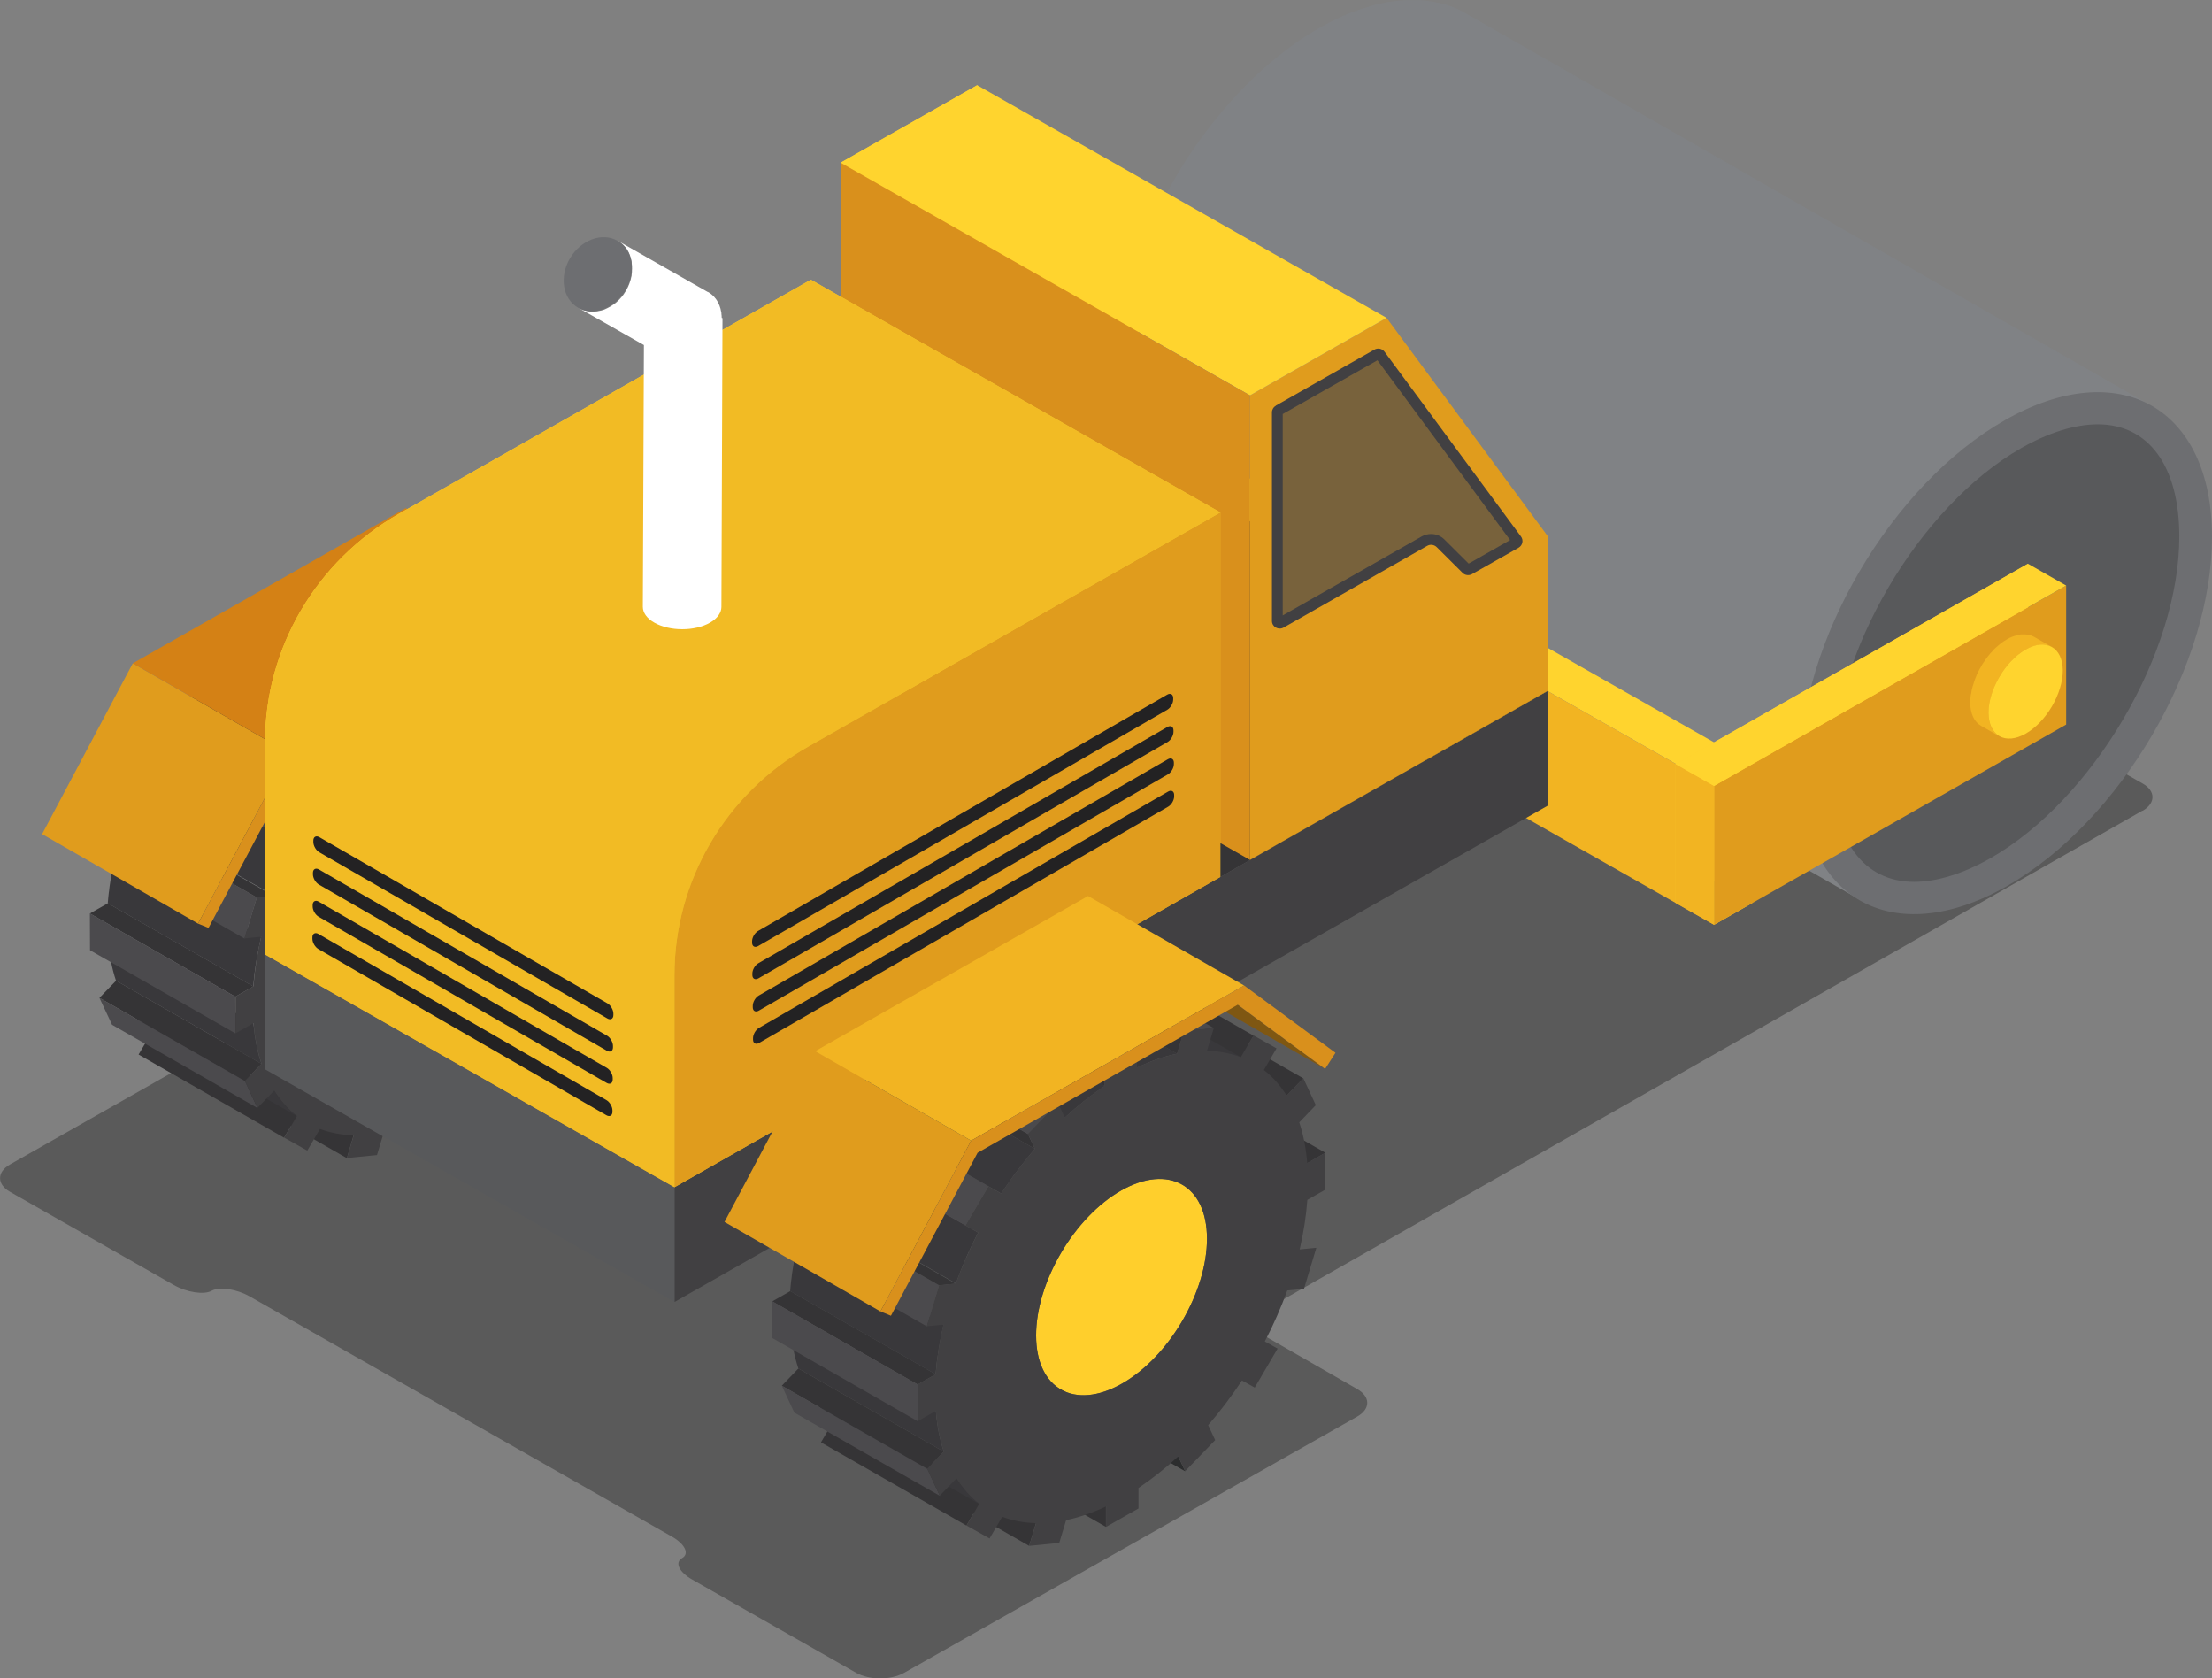 <?xml version="1.0" encoding="UTF-8"?>
<svg id="b" data-name="レイヤー 2" xmlns="http://www.w3.org/2000/svg" xmlns:xlink="http://www.w3.org/1999/xlink" viewBox="0 0 164.41 124.72">
  <rect x="0" y="0" width="164.41" height="124.72" fill="#808080" stroke="none"/>
  <defs>
    <style>
      .j {
        fill: none;
      }

      .j, .k, .l, .m, .n, .o, .p, .q, .r, .s, .t, .u, .v, .w, .x, .y, .z, .aa, .ab, .ac, .ad, .ae, .af, .ag {
        stroke-width: 0px;
      }

      .ah {
        opacity: .3;
      }

      .ai {
        clip-path: url(#i);
      }

      .aj {
        clip-path: url(#h);
      }

      .ak {
        clip-path: url(#g);
      }

      .al {
        clip-path: url(#e);
      }

      .am {
        clip-path: url(#f);
      }

      .an {
        clip-path: url(#d);
      }

      .ao {
        isolation: isolate;
      }

      .l {
        fill: #4b4a4d;
      }

      .m {
        fill: #78623c;
      }

      .n {
        fill: #2c2d2e;
      }

      .o {
        fill: #6d6e71;
      }

      .p {
        fill: #808285;
      }

      .q {
        fill: #353436;
      }

      .r {
        fill: #39383b;
      }

      .s {
        fill: #58595b;
      }

      .t {
        fill: #414042;
      }

      .u {
        fill: #232223;
      }

      .v {
        fill: #dbb226;
      }

      .w {
        fill: #d9901c;
      }

      .x {
        fill: #e09c1d;
      }

      .y {
        fill: #d48115;
      }

      .z {
        fill: #7f5712;
      }

      .aa {
        fill: #f2b422;
      }

      .ab {
        fill: #f2bb24;
      }

      .ac {
        fill: #f2c52a;
      }

      .ad {
        fill: #fff;
      }

      .ae {
        fill: #ffcf2c;
      }

      .af {
        fill: #e6ba28;
      }

      .ag {
        fill: #ffd42e;
      }
    </style>
    <clipPath id="d">
      <path class="j" d="M22.05,82.93l-10.81-6.18c-.65-.5-1.21-1.14-1.69-1.89l10.81,6.18c.47.75,1.04,1.38,1.69,1.89Z"/>
    </clipPath>
    <clipPath id="e">
      <path class="j" d="M19.43,79.05l-10.81-6.18c-.3-.9-.5-1.91-.59-3.02l10.81,6.18c.09,1.11.29,2.12.59,3.02Z"/>
    </clipPath>
    <clipPath id="f">
      <path class="j" d="M28.43,54.23l-10.81-6.18c.95-.88,1.94-1.66,2.96-2.35l10.81,6.18c-1.02.68-2.02,1.47-2.96,2.35Z"/>
    </clipPath>
    <clipPath id="g">
      <path class="j" d="M72.77,111.75l-10.81-6.18c-.65-.5-1.21-1.14-1.69-1.89l10.81,6.18c.47.75,1.04,1.38,1.69,1.89Z"/>
    </clipPath>
    <clipPath id="h">
      <path class="j" d="M70.15,107.87l-10.81-6.18c-.3-.9-.5-1.91-.59-3.02l10.81,6.18c.09,1.11.29,2.12.59,3.02Z"/>
    </clipPath>
    <clipPath id="i">
      <path class="j" d="M79.15,83.05l-10.81-6.18c.95-.88,1.94-1.66,2.96-2.35l10.81,6.18c-1.02.68-2.02,1.47-2.96,2.35Z"/>
    </clipPath>
  </defs>
  <g id="c" data-name="Layer 1">
    <g>
      <g class="ah">
        <path class="k" d="M159.25,60.25c.98-.56.98-1.48,0-2.03l-42.2-24c-.98-.56-2.59-.56-3.58,0l-65.18,37.07c-.98.56-2.59.56-3.57,0l-6.72-3.86c-.98-.56-2.59-.57-3.57,0L.74,86.53c-.98.56-.98,1.47,0,2.03l12.17,6.92c.98.56,2.26.75,2.83.43.57-.32,1.85-.13,2.83.43l31.37,17.84c.98.56,1.32,1.28.76,1.6-.57.32-.23,1.04.76,1.6l12.17,6.92c.98.56,2.6.56,3.58,0l33.67-19.04c.99-.56.99-1.47,0-2.04l-6.78-3.89c-.98-.56-.98-1.48,0-2.04l65.14-37.05Z"/>
      </g>
      <g>
        <g>
          <g>
            <polygon class="ae" points="79.78 31.35 105.96 16.46 105.96 26.79 79.78 41.67 79.78 31.35"/>
            <polygon class="ae" points="76.94 29.73 103.12 14.84 103.12 25.18 76.94 40.05 76.94 29.73"/>
            <polygon class="ac" points="76.94 29.73 79.78 31.35 79.78 41.67 76.94 40.05 76.94 29.73"/>
            <polygon class="v" points="103.12 14.84 105.96 16.46 79.78 31.35 76.94 29.73 103.12 14.84"/>
          </g>
          <g class="ao">
            <path class="p" d="M150.56,30.44s.05-.02.08-.04c.23-.1.46-.2.69-.29.05-.02.09-.04.14-.05.22-.09.45-.17.67-.24.02,0,.05-.01.07-.02.21-.07.42-.13.63-.19.03,0,.07-.02.1-.03.17-.05.33-.08.5-.12.07-.02.15-.04.22-.05.23-.05.46-.09.69-.13,0,0,.02,0,.02,0,.21-.03.42-.06.62-.07.07,0,.14,0,.2-.01.15-.01.3-.02.44-.02.06,0,.13,0,.19,0,.15,0,.3,0,.45,0,.05,0,.1,0,.16,0,.19.01.38.03.57.05.04,0,.08.01.12.02.15.02.3.05.45.07.05,0,.1.02.15.03.17.04.34.08.51.12.01,0,.02,0,.03,0,.18.05.35.11.52.17.05.02.09.03.14.05.14.05.27.11.41.17.03.02.07.03.1.05.17.08.34.17.51.26h0s0,0,0,0L108.98,1.01s-.06-.03-.08-.05c-.14-.08-.28-.15-.42-.22-.03-.02-.07-.03-.1-.05-.08-.04-.16-.07-.24-.11-.05-.02-.11-.04-.16-.06-.05-.02-.09-.04-.14-.05-.17-.06-.34-.12-.51-.17,0,0,0,0,0,0-.01,0-.02,0-.03,0-.17-.05-.34-.09-.51-.12-.05-.01-.1-.02-.15-.03-.05-.01-.11-.02-.16-.03-.1-.02-.2-.03-.29-.04-.04,0-.08-.01-.12-.02-.17-.02-.34-.04-.51-.05-.02,0-.04,0-.06,0-.05,0-.1,0-.16,0-.15,0-.3,0-.45,0-.06,0-.13,0-.19,0-.05,0-.1,0-.15,0-.1,0-.19.01-.29.02-.07,0-.14,0-.2.01-.21.02-.41.04-.62.07,0,0-.02,0-.02,0,0,0,0,0,0,0-.23.03-.46.08-.69.13-.07.02-.15.04-.22.05-.14.03-.29.06-.43.1-.02,0-.04.01-.06.02-.03,0-.07.02-.1.03-.21.06-.42.12-.63.19-.02,0-.05.01-.07.02-.22.07-.44.16-.67.24-.05.02-.09.04-.14.05-.05.02-.09.04-.14.05-.18.08-.37.15-.55.24-.03.01-.05.02-.08.04-.21.09-.42.2-.63.3-.06.03-.12.06-.18.09-.23.12-.47.25-.71.38-.25.14-.49.29-.73.44-.08.05-.16.1-.24.15-.17.11-.33.21-.49.32-.09.06-.18.12-.27.19-.15.11-.3.21-.45.32-.09.07-.18.13-.27.2-.15.11-.3.23-.45.35-.08.07-.17.13-.25.2-.17.14-.34.28-.51.42-.06.05-.12.1-.18.15-.23.2-.45.4-.68.6-.05.04-.09.09-.14.13-.15.14-.3.28-.44.42-.02.02-.04.04-.06.06-.26.26-.53.52-.78.79-.01.01-.02.03-.04.04-.24.26-.49.52-.72.79-.02.03-.05.05-.07.07-.09.1-.18.21-.27.32-.1.11-.2.22-.29.34-.12.14-.23.28-.35.43-.09.11-.19.23-.28.34-.02.02-.03.04-.05.06-.18.22-.35.45-.52.68,0,.01-.02.03-.03.04-.16.21-.32.43-.47.65-.02.03-.04.06-.06.08-.05.07-.1.14-.15.21-.13.19-.26.37-.39.56-.06.08-.11.17-.17.25-.04.06-.09.13-.13.19-.04.06-.07.11-.1.17-.2.32-.4.63-.59.96-.03.05-.06.1-.09.15-.01.02-.02.04-.03.06-.22.37-.43.74-.63,1.12-.02.03-.03.06-.05.09-.12.22-.23.44-.35.66-.01.02-.02.04-.03.06-.1.19-.19.37-.28.56-.03.06-.06.13-.09.19-.04.08-.07.15-.11.23-.11.23-.21.46-.32.69-.02.05-.05.1-.07.15,0,.02-.02.04-.02.05-.11.26-.22.52-.33.77-.03.07-.06.14-.09.21-.05.12-.1.24-.15.37-.04.09-.07.18-.1.27-.03.09-.07.18-.1.27-.09.24-.17.47-.25.71-.02.05-.03.09-.05.14,0,.01,0,.02-.01.04-.09.28-.18.55-.27.83-.02.08-.05.16-.07.24-.05.16-.1.31-.14.47-.01.05-.03.1-.04.15-.04.13-.07.26-.1.39-.04.17-.09.34-.13.52-.03.13-.06.26-.09.4-.02.09-.04.18-.06.28-.01.07-.02.13-.04.2-.04.2-.08.39-.12.59-.03.14-.05.27-.07.41-.03.2-.06.41-.09.61-.01.1-.03.19-.04.29,0,.04,0,.08-.01.12-.01.09-.02.19-.03.28-.02.19-.04.39-.06.58,0,.1-.02.2-.03.3-.01.19-.03.39-.04.58,0,.09,0,.18-.01.26-.01.28-.02.55-.02.83,0,1.49.17,2.83.49,4.03.13.48.28.94.45,1.37.09.22.18.43.27.63.77,1.63,1.89,2.86,3.26,3.64l50.96,29.15c-2.75-1.57-4.45-4.92-4.47-9.67,0-.27,0-.55.02-.83,0-.09,0-.18.01-.26,0-.19.02-.39.04-.58,0-.1.02-.2.02-.3.02-.19.04-.39.06-.58.01-.09.02-.19.03-.28.02-.14.04-.27.06-.41.03-.2.06-.4.09-.61.02-.14.05-.27.07-.41.04-.2.07-.39.12-.59.03-.16.07-.31.1-.47.03-.13.06-.26.09-.4.04-.17.09-.35.13-.52.03-.13.07-.26.1-.39.06-.21.12-.42.18-.62.02-.08.05-.16.07-.23.09-.29.18-.58.28-.87.02-.05.03-.09.05-.14.08-.24.17-.47.25-.71.03-.09.07-.18.1-.27.08-.21.16-.43.25-.64.03-.07.06-.14.08-.21.11-.28.23-.55.35-.83.02-.05.05-.1.07-.15.1-.23.21-.46.32-.69.04-.08.07-.15.11-.23.06-.13.12-.25.19-.38.15-.3.31-.61.47-.91.05-.09.1-.19.15-.28.2-.38.42-.75.63-1.12.04-.07.08-.14.13-.21.19-.32.39-.64.59-.96.08-.12.15-.24.23-.36.06-.08.11-.17.17-.25.13-.19.26-.38.39-.56.05-.07.1-.14.15-.21.18-.25.35-.49.53-.73,0-.01.02-.02.02-.03.19-.25.38-.5.57-.74.09-.11.18-.23.28-.34.12-.14.23-.29.35-.43.1-.11.19-.23.29-.34.11-.13.23-.26.34-.39.24-.27.48-.53.72-.79.01-.01.03-.03.04-.04.26-.27.52-.53.78-.79.17-.16.34-.32.51-.48.05-.04.09-.09.14-.13.22-.21.45-.41.68-.6.06-.05.12-.1.18-.16.17-.14.34-.28.51-.42.08-.07.17-.13.25-.2.15-.12.3-.23.45-.35.09-.07.18-.14.27-.2.15-.11.3-.22.45-.32.09-.06.18-.13.27-.19.16-.11.33-.22.49-.32.08-.05.16-.1.24-.15.24-.15.49-.3.73-.44.24-.13.47-.26.71-.38.06-.03.12-.06.18-.09.21-.11.42-.21.63-.3Z"/>
            <g>
              <path class="o" d="M149.04,31.21c8.46-4.81,15.34-.95,15.37,8.62.03,9.57-6.81,21.22-15.27,26.03-8.46,4.81-15.34.95-15.37-8.62s6.81-21.22,15.27-26.03Z"/>
              <path class="s" d="M142.27,65.53c-3.78,0-6.04-3.1-6.06-8.3-.02-8.64,6.41-19.6,14.05-23.95,2.01-1.14,3.97-1.75,5.66-1.75,3.78,0,6.05,3.1,6.06,8.3.02,8.64-6.41,19.6-14.05,23.95-2.01,1.14-3.97,1.75-5.66,1.75Z"/>
            </g>
          </g>
          <g>
            <polygon class="ag" points="127.4 58.38 76.95 29.72 79.77 28.11 130.23 56.77 127.4 58.38"/>
            <polygon class="ae" points="127.4 58.38 127.4 68.72 130.23 67.11 130.23 56.77 127.4 58.38"/>
            <polygon class="aa" points="127.4 58.38 127.4 68.72 76.95 40.06 76.95 29.72 127.4 58.38"/>
          </g>
          <g>
            <polygon class="ae" points="124.55 56.78 150.73 41.89 150.73 52.23 124.55 67.1 124.55 56.78"/>
            <polygon class="x" points="127.4 58.4 153.57 43.51 153.57 53.84 127.4 68.72 127.4 58.4"/>
            <polygon class="aa" points="124.55 56.78 127.4 58.4 127.4 68.72 124.55 67.1 124.55 56.78"/>
            <polygon class="ag" points="150.73 41.89 153.57 43.51 127.4 58.4 124.55 56.78 150.73 41.89"/>
          </g>
          <g>
            <path class="aa" d="M147.87,52.24c.03-.2.08-.39.14-.59,0-.02.01-.04.02-.06.07-.21.15-.43.24-.64,0,0,0,0,0-.01.1-.22.21-.43.33-.63,0,0,0-.01,0-.02.12-.2.25-.39.39-.58.01-.02.03-.03.04-.05.13-.17.26-.33.4-.48.03-.03.06-.06.09-.1.11-.11.23-.22.35-.32.05-.05.11-.1.16-.14.17-.13.34-.25.52-.35.17-.1.34-.17.51-.23.03-.01.06-.02.1-.03.16-.05.31-.08.45-.1.01,0,.03,0,.04,0,.16-.01.3,0,.44.02,0,0,.01,0,.02,0,.14.03.28.08.4.15l-1.36-.78s-.01,0-.02,0c-.04-.02-.09-.05-.14-.07-.05-.02-.1-.04-.15-.05-.03,0-.07-.02-.1-.02,0,0-.01,0-.02,0-.01,0-.02,0-.03,0-.05,0-.11-.02-.17-.02-.06,0-.12,0-.18,0-.02,0-.04,0-.06,0-.01,0-.03,0-.04,0-.03,0-.07,0-.1.01-.08.01-.16.03-.24.05-.03,0-.07.02-.11.04-.03.01-.06.02-.1.03-.04.01-.08.02-.12.04-.13.05-.26.11-.39.19-.18.1-.35.22-.52.35-.05.04-.11.09-.16.14-.08.07-.16.13-.24.21-.04.03-.07.07-.1.11-.03.03-.06.06-.09.1-.03.04-.07.07-.11.11-.08.09-.15.18-.22.27-.03.03-.05.07-.07.1-.01.02-.03.03-.04.05-.02.03-.05.06-.07.1-.05.08-.11.16-.16.23-.05.08-.1.15-.14.23,0,0,0,.01-.01.02,0,0,0,.01-.01.02-.04.06-.07.13-.11.19-.04.08-.08.15-.12.23-.03.07-.07.14-.1.21,0,0,0,0,0,.01,0,0,0,0,0,.01-.04.08-.07.16-.1.24-.03.09-.06.17-.09.26-.01.04-.03.09-.04.13,0,.02-.01.04-.02.06,0,.03-.02.06-.03.09-.03.1-.06.21-.08.31-.01.06-.02.12-.03.19,0,.03-.01.07-.02.1,0,.03-.01.06-.02.09-.02.18-.04.36-.04.53,0,.86.31,1.46.8,1.74l1.36.78c-.5-.28-.8-.89-.8-1.74,0-.2.02-.41.05-.62,0-.03.01-.07.02-.1Z"/>
            <path class="ag" d="M150.55,48.27c1.52-.87,2.76-.17,2.77,1.55,0,1.72-1.23,3.82-2.75,4.69s-2.76.17-2.77-1.55c0-1.72,1.23-3.82,2.75-4.69Z"/>
          </g>
        </g>
        <g>
          <g>
            <g>
              <g>
                <g>
                  <polygon class="n" points="37.37 80.51 26.57 74.33 26.05 73.22 36.86 79.41 37.37 80.51"/>
                  <polygon class="q" points="31.49 84.64 20.68 78.46 20.68 76.94 31.48 83.12 31.49 84.64"/>
                  <polygon class="q" points="46.45 57.61 35.64 51.43 36.98 50.66 47.79 56.85 46.45 57.61"/>
                  <polygon class="q" points="25.78 86.06 14.97 79.87 15.48 78.18 26.28 84.36 25.78 86.06"/>
                  <polygon class="q" points="44.92 52.59 34.11 46.41 35.35 45.13 46.16 51.31 44.92 52.59"/>
                  <polygon class="q" points="21.11 84.54 10.3 78.36 11.25 76.75 22.05 82.93 21.11 84.54"/>
                  <polygon class="q" points="41.52 49.75 30.71 43.57 31.66 41.96 42.47 48.14 41.52 49.75"/>
                  <g class="ao">
                    <g class="an">
                      <path class="r" d="M22.05,82.93l-10.81-6.18c-.65-.5-1.21-1.14-1.69-1.89l10.81,6.18c.47.75,1.04,1.38,1.69,1.89"/>
                    </g>
                  </g>
                  <path class="r" d="M39.71,49.32c.19.02.38.05.56.08.04,0,.07.01.11.02.17.03.34.07.51.12.02,0,.04,0,.06.01.2.06.39.12.58.19l-10.81-6.18c-.18-.07-.37-.13-.55-.18,0,0-.02,0-.02,0-.02,0-.04,0-.06-.01-.17-.05-.33-.08-.5-.12-.04,0-.07-.02-.11-.02-.03,0-.05-.01-.08-.02-.16-.03-.32-.05-.48-.07-.04,0-.08,0-.11-.01-.08,0-.16-.02-.25-.02-.11,0-.23-.01-.34-.01l10.81,6.18c.2,0,.39.02.59.04.04,0,.08,0,.11.01Z"/>
                  <polygon class="q" points="18.2 80.33 7.39 74.15 8.63 72.87 19.43 79.05 18.2 80.33"/>
                  <polygon class="l" points="19.13 82.33 8.33 76.15 7.39 74.15 18.2 80.33 19.13 82.33"/>
                  <polygon class="l" points="37.28 47.81 26.47 41.63 28.71 41.4 39.51 47.58 37.28 47.81"/>
                  <polygon class="q" points="36.77 49.49 25.97 43.31 26.47 41.63 37.28 47.81 36.77 49.49"/>
                  <g class="ao">
                    <g class="al">
                      <path class="r" d="M19.43,79.05l-10.81-6.18c-.3-.9-.5-1.91-.59-3.02l10.81,6.18c.09,1.11.29,2.12.59,3.02"/>
                    </g>
                  </g>
                  <path class="r" d="M25.97,43.31c-.17.04-.34.08-.51.12-.02,0-.04,0-.06.01-.02,0-.05.01-.07.02-.07.02-.15.04-.22.06-.05.02-.11.03-.16.05-.08.02-.15.05-.23.07-.05.02-.11.03-.16.05-.08.03-.16.06-.25.09-.05.02-.1.03-.14.05-.1.04-.2.08-.3.12-.03.01-.06.02-.08.03,0,0,0,0,0,0-.09.04-.17.07-.26.11-.04.02-.08.03-.12.05-.13.06-.26.11-.39.18l10.81,6.18c.13-.06.26-.12.39-.18.04-.02.08-.03.12-.05.09-.04.17-.07.26-.11.03-.01.06-.02.09-.04.1-.04.2-.08.3-.12.05-.02.09-.03.14-.05.08-.03.17-.06.25-.09.05-.02.11-.03.16-.05.08-.03.15-.05.23-.07.05-.02.11-.03.16-.05.07-.02.15-.04.22-.06.04-.01.09-.02.13-.03.17-.04.34-.09.51-.12l-10.81-6.18Z"/>
                  <polygon class="q" points="17.49 74.06 6.68 67.88 8.02 67.12 18.83 73.3 17.49 74.06"/>
                  <polygon class="l" points="17.5 76.79 6.69 70.61 6.68 67.88 17.49 74.06 17.5 76.79"/>
                  <polygon class="l" points="31.39 50.37 20.58 44.19 23 42.82 33.8 49 31.39 50.37"/>
                  <polygon class="q" points="31.39 51.89 20.59 45.71 20.58 44.19 31.39 50.37 31.39 51.89"/>
                  <path class="r" d="M18.93,72.26c.02-.17.04-.34.07-.51.02-.16.05-.33.08-.49.02-.15.05-.3.08-.45.03-.16.06-.33.1-.5.05-.23.1-.46.15-.7l-10.81-6.18c-.04.16-.07.32-.11.48-.02.07-.03.14-.04.22-.03.17-.07.33-.1.5-.03.15-.05.3-.08.45-.03.16-.05.33-.08.49-.01.09-.03.17-.04.26-.01.09-.02.17-.03.25,0,.08-.02.15-.03.23-.03.27-.06.54-.08.81l10.81,6.18c.02-.27.05-.54.08-.81,0-.08.02-.15.03-.23Z"/>
                  <g class="ao">
                    <g class="am">
                      <path class="r" d="M28.43,54.23l-10.81-6.18c.95-.88,1.94-1.66,2.96-2.35l10.81,6.18c-1.02.68-2.02,1.47-2.96,2.35"/>
                    </g>
                  </g>
                  <path class="r" d="M20.74,65.5c.11-.28.23-.56.35-.83,0,0,0-.01,0-.02,0-.01.01-.03.02-.04.15-.35.32-.7.48-1.04.13-.27.26-.53.4-.8l-10.81-6.18c-.12.23-.24.46-.35.69-.02.03-.03.07-.05.1-.17.35-.33.69-.48,1.04,0,.01,0,.02-.01.03,0,0,0,0,0,0,0,0,0,.01,0,.02-.12.28-.24.55-.35.83-.03.06-.05.13-.08.19-.02.06-.05.12-.07.17-.09.23-.18.47-.26.7l10.81,6.18c.11-.29.22-.58.33-.87.03-.06.05-.13.08-.19Z"/>
                  <path class="r" d="M24.88,58.19s.07-.09.1-.13c.14-.19.29-.37.43-.55.26-.33.52-.65.79-.96l-10.81-6.18c-.27.31-.53.64-.79.96-.03.04-.06.07-.09.11-.12.15-.23.3-.34.44-.03.04-.07.09-.1.13-.16.22-.33.44-.48.66-.02.02-.03.05-.05.07-.22.31-.44.63-.65.95l10.81,6.18c.21-.32.43-.64.65-.95.17-.25.35-.49.53-.73Z"/>
                  <polygon class="l" points="18.17 69.74 7.36 63.56 8.28 60.51 19.09 66.69 18.17 69.74"/>
                  <polygon class="q" points="19.09 66.69 8.28 60.51 9.52 60.39 20.33 66.57 19.09 66.69"/>
                  <polygon class="q" points="26.2 56.55 15.4 50.37 14.88 49.26 25.69 55.44 26.2 56.55"/>
                  <polygon class="l" points="25.69 55.44 14.88 49.26 17.11 46.95 27.92 53.13 25.69 55.44"/>
                  <polygon class="l" points="21.05 62.24 10.24 56.06 11.94 53.16 22.75 59.34 21.05 62.24"/>
                </g>
                <g>
                  <path class="ae" d="M32.62,59.64c3.51-1.99,6.36-.39,6.37,3.57.01,3.97-2.82,8.8-6.33,10.79-3.5,1.99-6.36.39-6.37-3.57-.01-3.97,2.82-8.8,6.33-10.79Z"/>
                  <path class="t" d="M47.8,59.58l-1.34.76c-.09,1.21-.28,2.44-.57,3.68l1.24-.12-.92,3.05-1.24.12c-.47,1.28-1.03,2.56-1.67,3.79l.95.53-1.7,2.9-.95-.53c-.77,1.17-1.61,2.28-2.51,3.32l.52,1.11-2.23,2.31-.51-1.1c-.95.88-1.94,1.66-2.96,2.35v1.52s-2.41,1.37-2.41,1.37v-1.52c-1.03.48-2.02.82-2.97,1.02l-.51,1.69-2.23.22.51-1.69c-.9-.02-1.74-.18-2.52-.47l-.94,1.61-1.71-.96.94-1.61c-.65-.5-1.21-1.14-1.69-1.89l-1.24,1.28-.93-2,1.23-1.28c-.3-.9-.5-1.91-.59-3.02l-1.34.76v-2.73s1.33-.76,1.33-.76c.09-1.21.28-2.44.57-3.68l-1.24.12.92-3.05,1.24-.12c.47-1.28,1.03-2.56,1.67-3.79l-.95-.53,1.7-2.9.95.53c.77-1.17,1.61-2.28,2.51-3.33l-.52-1.11,2.23-2.31.51,1.1c.95-.88,1.94-1.66,2.96-2.35v-1.52s2.41-1.37,2.41-1.37v1.52c1.03-.48,2.02-.82,2.97-1.02l.51-1.69,2.23-.22-.51,1.69c.9.02,1.74.18,2.52.47l.94-1.61,1.71.96-.94,1.61c.65.5,1.21,1.14,1.69,1.89l1.24-1.28.93,2-1.23,1.28c.3.9.5,1.91.59,3.02l1.34-.76v2.73ZM32.66,74c3.51-1.99,6.34-6.82,6.33-10.79-.01-3.97-2.86-5.56-6.37-3.57-3.5,1.99-6.34,6.82-6.33,10.79s2.86,5.56,6.37,3.57"/>
                </g>
              </g>
              <polygon class="q" points="22.75 59.34 11.94 53.16 12.89 53.69 23.7 59.87 22.75 59.34"/>
            </g>
            <g class="ao">
              <polygon class="v" points="47.77 50.61 36.18 43.96 29.69 39.19 41.29 45.84 47.77 50.61"/>
              <polygon class="x" points="14.72 68.63 3.13 61.98 9.87 49.29 21.47 55.94 14.72 68.63"/>
              <polygon class="y" points="21.47 55.94 9.87 49.29 30.16 37.76 41.75 44.41 21.47 55.94"/>
              <polygon class="w" points="41.75 44.41 48.55 49.41 47.77 50.61 41.29 45.84 21.94 56.84 15.5 68.95 14.72 68.63 21.47 55.94 41.75 44.41"/>
            </g>
          </g>
          <g>
            <g>
              <polygon class="q" points="50.13 88.22 115.05 51.33 84.62 34.03 19.7 70.92 50.13 88.22"/>
              <g>
                <polygon class="t" points="50.13 88.22 50.13 96.75 115.05 59.86 115.05 51.33 50.13 88.22"/>
                <polygon class="s" points="19.7 70.92 19.7 79.46 50.13 96.75 50.13 88.22 19.7 70.92"/>
              </g>
            </g>
            <g>
              <polygon class="ae" points="62.48 46.61 62.48 12.09 72.63 6.33 72.63 6.33 84.62 22.57 84.62 34.03 62.48 46.61"/>
              <polygon class="x" points="92.91 63.9 92.91 29.38 103.06 23.62 103.06 23.62 115.05 39.86 115.05 51.33 92.91 63.9"/>
              <path class="t" d="M94.83,30.14l7.32-4.16c.26-.15.58-.08.76.16l10.14,13.73c.2.27.12.66-.18.83l-3.46,1.96c-.23.13-.52.09-.7-.09l-1.93-1.92c-.19-.18-.47-.22-.7-.09l-10.67,6.07c-.39.22-.87-.05-.87-.49v-15.5c0-.2.11-.39.29-.49Z"/>
              <path class="m" d="M95.35,30.76l7.03-3.99,9.86,13.36-3.08,1.75-1.8-1.79c-.26-.26-.61-.41-.99-.41-.24,0-.48.06-.7.18l-10.33,5.87v-14.97Z"/>
              <polygon class="ag" points="72.63 6.33 103.06 23.62 92.91 29.38 62.48 12.09 72.63 6.33"/>
              <polygon class="w" points="92.91 63.9 62.48 46.61 62.48 12.09 92.91 29.38 92.91 63.9"/>
            </g>
            <g>
              <polygon class="ac" points="60.27 20.78 90.7 38.07 90.7 65.16 60.27 47.87 60.27 20.78"/>
              <polygon class="af" points="60.27 47.87 90.7 65.16 50.13 88.22 19.7 70.92 60.27 47.87"/>
              <path class="x" d="M50.13,88.22v-15.77c0-7,3.8-13.48,9.96-16.98l30.61-17.39v27.09l-40.57,23.05Z"/>
              <path class="ae" d="M19.7,70.92v-15.77c0-7,3.8-13.48,9.96-16.98l30.61-17.39v27.09l-40.57,23.05Z"/>
              <path class="ab" d="M60.09,55.47l30.61-17.39-30.43-17.29-30.61,17.39c-6.16,3.5-9.96,9.97-9.96,16.98v15.77l30.43,17.29v-15.77c0-7,3.8-13.48,9.96-16.98Z"/>
              <g>
                <path class="u" d="M56.41,76.38c-.24.14-.44.48-.44.76v.11c0,.28.21.39.45.25l30.41-17.56c.24-.14.44-.48.44-.76v-.11c0-.28-.21-.39-.45-.25l-30.41,17.56Z"/>
                <path class="u" d="M56.39,73.98c-.24.14-.44.48-.44.76v.11c0,.28.21.39.45.25l30.41-17.56c.24-.14.44-.48.44-.76v-.11c0-.28-.21-.39-.45-.25l-30.41,17.56Z"/>
                <path class="u" d="M56.36,71.58c-.24.14-.44.48-.44.76v.11c0,.28.21.39.45.25l30.41-17.56c.24-.14.44-.48.44-.76v-.11c0-.28-.21-.39-.45-.25l-30.41,17.56Z"/>
                <path class="u" d="M56.34,69.18c-.24.14-.44.48-.44.76v.11c0,.28.21.39.45.25l30.41-17.56c.24-.14.44-.48.44-.76v-.11c0-.28-.21-.39-.45-.25l-30.41,17.56Z"/>
              </g>
              <g>
                <path class="u" d="M45.08,81.75c.24.14.44.48.44.76v.11c0,.28-.21.39-.45.25l-21.41-12.35c-.24-.14-.44-.48-.44-.76v-.11c0-.28.21-.39.45-.25l21.41,12.35Z"/>
                <path class="u" d="M45.1,79.35c.24.14.44.48.44.76v.11c0,.28-.21.39-.45.25l-21.41-12.35c-.24-.14-.44-.48-.44-.76v-.11c0-.28.21-.39.45-.25l21.41,12.35Z"/>
                <path class="u" d="M45.12,76.96c.24.14.44.48.44.76v.11c0,.28-.21.39-.45.25l-21.41-12.35c-.24-.14-.44-.48-.44-.76v-.11c0-.28.21-.39.45-.25l21.41,12.35Z"/>
                <path class="u" d="M45.15,74.56c.24.14.44.48.44.76v.11c0,.28-.21.39-.45.25l-21.41-12.35c-.24-.14-.44-.48-.44-.76v-.11c0-.28.21-.39.45-.25l21.41,12.35Z"/>
              </g>
              <g>
                <path class="ad" d="M53.64,23.62s0-.03,0-.05c0,0,0,0,0-.01,0-.08-.01-.15-.02-.23,0-.02,0-.04,0-.07-.02-.1-.04-.19-.06-.28,0,0,0-.01,0-.02,0-.02-.01-.04-.02-.06-.02-.06-.04-.12-.06-.18,0-.01,0-.02-.01-.03-.01-.03-.03-.06-.04-.08-.01-.03-.03-.06-.04-.09,0,0,0-.02-.01-.03-.03-.05-.06-.1-.09-.15,0,0,0,0,0-.01,0,0,0,0,0,0-.03-.05-.06-.09-.1-.14,0-.01-.02-.02-.03-.03-.01-.01-.02-.03-.03-.04-.01-.02-.03-.03-.04-.05-.03-.03-.06-.06-.09-.09,0,0,0,0-.01-.01,0,0,0,0,0,0-.04-.03-.07-.07-.11-.1-.01-.01-.03-.02-.04-.03-.01,0-.03-.02-.04-.03-.01,0-.03-.02-.04-.03-.04-.03-.09-.06-.13-.08,0,0-.01,0-.02,0l-6.68-3.8c.07.04.13.08.19.12.01,0,.03.02.04.03.06.04.11.09.16.14,0,0,0,0,.01.01.05.05.09.09.13.14.01.01.02.03.03.04.04.06.09.11.13.17,0,0,0,0,0,.01.04.06.07.11.1.17.01.03.03.06.04.09.02.04.04.08.05.12.02.06.04.12.06.18,0,.03.02.05.02.08.03.09.05.18.06.28,0,.02,0,.04,0,.07.01.08.02.15.02.23,0,.03,0,.07,0,.1,0,.07,0,.14,0,.21,0,.03,0,.07,0,.1,0,.08-.02.16-.03.25,0,.02,0,.04,0,.06-.02.1-.04.19-.07.29-.02.08-.05.17-.08.25,0,.02-.01.03-.02.05-.03.07-.05.13-.08.2-.01.02-.02.04-.03.06-.04.08-.08.15-.12.23-.05.08-.09.15-.14.22-.01.02-.02.03-.03.05-.05.07-.1.14-.15.2,0,0-.01.02-.02.02-.05.06-.1.11-.15.17-.01.01-.03.03-.04.04-.06.06-.12.12-.18.17-.01,0-.02.02-.03.03-.05.04-.11.09-.16.12-.03.02-.06.04-.09.06-.04.03-.08.05-.12.08-.05.03-.11.06-.16.09-.03.02-.06.03-.09.05-.06.03-.13.06-.19.09-.02,0-.04.02-.06.03-.09.03-.17.06-.26.08-.02,0-.04,0-.06.01-.07.02-.13.03-.2.04-.03,0-.06,0-.1.01-.06,0-.11.01-.17.01-.03,0-.07,0-.1,0-.05,0-.11,0-.16,0-.03,0-.07,0-.1-.01-.05,0-.11-.02-.16-.03-.03,0-.07-.01-.1-.02-.06-.01-.11-.03-.17-.05-.03,0-.05-.02-.08-.03-.08-.03-.16-.07-.24-.11l4.83,2.74-.08,19.45c0,.43.29.86.86,1.18,1.14.65,3,.65,4.13,0,.56-.32.85-.75.85-1.17l.08-21.47s0,0,0,.01c0,0,0,0,0,0Z"/>
                <path class="o" d="M45.89,17.89c1.15.65,1.42,2.29.61,3.67-.81,1.37-2.39,1.96-3.53,1.31-1.14-.65-1.42-2.29-.61-3.67.81-1.37,2.39-1.96,3.53-1.31Z"/>
              </g>
            </g>
          </g>
          <g>
            <g>
              <g>
                <g>
                  <polygon class="n" points="88.09 109.33 77.28 103.15 76.77 102.04 87.57 108.22 88.09 109.33"/>
                  <polygon class="q" points="82.2 113.46 71.4 107.28 71.39 105.76 82.2 111.94 82.2 113.46"/>
                  <polygon class="q" points="97.17 86.43 86.36 80.25 87.7 79.48 98.51 85.66 97.17 86.43"/>
                  <polygon class="q" points="76.49 114.87 65.69 108.69 66.19 107 77 113.18 76.49 114.87"/>
                  <polygon class="q" points="95.64 81.41 84.83 75.23 86.07 73.95 96.87 80.13 95.64 81.41"/>
                  <polygon class="q" points="71.83 113.36 61.02 107.18 61.96 105.57 72.77 111.75 71.83 113.36"/>
                  <polygon class="q" points="92.24 78.57 81.43 72.38 82.37 70.77 93.18 76.96 92.24 78.57"/>
                  <g class="ao">
                    <g class="ak">
                      <path class="r" d="M72.77,111.75l-10.81-6.18c-.65-.5-1.21-1.14-1.69-1.89l10.81,6.18c.47.75,1.04,1.38,1.69,1.89"/>
                    </g>
                  </g>
                  <path class="r" d="M90.42,78.14c.19.02.38.05.56.08.04,0,.07.01.11.02.17.03.34.07.51.12.02,0,.04,0,.06.01.2.06.39.12.58.19l-10.81-6.18c-.18-.07-.37-.13-.55-.18,0,0-.02,0-.02,0-.02,0-.04,0-.06-.01-.17-.05-.33-.08-.5-.12-.04,0-.07-.02-.11-.02-.03,0-.05-.01-.08-.02-.16-.03-.32-.05-.48-.07-.04,0-.08,0-.11-.01-.08,0-.16-.02-.25-.02-.11,0-.23-.01-.34-.01l10.81,6.18c.2,0,.39.02.59.04.04,0,.08,0,.11.01Z"/>
                  <polygon class="q" points="68.92 109.15 58.11 102.97 59.34 101.69 70.15 107.87 68.92 109.15"/>
                  <polygon class="l" points="69.85 111.15 59.04 104.97 58.11 102.97 68.92 109.15 69.85 111.15"/>
                  <polygon class="l" points="88 76.63 77.19 70.45 79.42 70.22 90.23 76.4 88 76.63"/>
                  <polygon class="q" points="87.49 78.31 76.68 72.13 77.19 70.45 88 76.63 87.49 78.31"/>
                  <g class="ao">
                    <g class="aj">
                      <path class="r" d="M70.15,107.87l-10.81-6.18c-.3-.9-.5-1.91-.59-3.02l10.81,6.18c.09,1.11.29,2.12.59,3.02"/>
                    </g>
                  </g>
                  <path class="r" d="M76.68,72.13c-.17.04-.34.08-.51.12-.02,0-.04,0-.06.01-.02,0-.05.01-.07.02-.07.02-.15.04-.22.06-.05.02-.11.03-.16.05-.08.02-.15.05-.23.07-.05.02-.11.03-.16.05-.08.03-.16.06-.25.09-.05.02-.1.03-.14.05-.1.04-.2.08-.3.12-.03.01-.06.02-.08.03,0,0,0,0,0,0-.09.04-.17.07-.26.11-.04.02-.08.03-.12.05-.13.06-.26.11-.39.18l10.81,6.18c.13-.06.26-.12.39-.18.04-.02.08-.03.12-.05.09-.04.17-.07.26-.11.03-.01.06-.02.09-.04.1-.04.2-.08.3-.12.05-.02.09-.03.14-.05.08-.03.17-.06.25-.09.05-.02.11-.03.16-.05.08-.03.15-.05.23-.07.05-.02.11-.03.16-.05.07-.02.15-.04.22-.06.04-.01.09-.02.13-.03.17-.04.34-.09.51-.12l-10.81-6.18Z"/>
                  <polygon class="q" points="68.21 102.88 57.4 96.7 58.74 95.94 69.55 102.12 68.21 102.88"/>
                  <polygon class="l" points="68.21 105.61 57.41 99.43 57.4 96.7 68.21 102.88 68.21 105.61"/>
                  <polygon class="l" points="82.1 79.19 71.3 73.01 73.71 71.64 84.52 77.82 82.1 79.19"/>
                  <polygon class="q" points="82.11 80.71 71.3 74.53 71.3 73.01 82.1 79.19 82.11 80.71"/>
                  <path class="r" d="M69.65,101.08c.02-.17.04-.34.07-.51.02-.16.05-.33.08-.49.02-.15.05-.3.08-.45.03-.17.06-.33.1-.5.05-.23.1-.46.15-.7l-10.81-6.18c-.04.16-.07.32-.11.48-.02.07-.03.14-.04.22-.03.17-.07.33-.1.5-.03.15-.05.3-.08.45-.03.16-.05.33-.08.49-.01.09-.03.17-.04.26-.01.09-.02.17-.03.25,0,.08-.02.15-.03.23-.03.27-.06.54-.08.81l10.81,6.18c.02-.27.05-.54.08-.81,0-.08.02-.15.03-.23Z"/>
                  <g class="ao">
                    <g class="ai">
                      <path class="r" d="M79.15,83.05l-10.81-6.18c.95-.88,1.94-1.66,2.96-2.35l10.81,6.18c-1.02.68-2.02,1.47-2.96,2.35"/>
                    </g>
                  </g>
                  <path class="r" d="M71.45,94.32c.11-.28.23-.56.35-.83,0,0,0-.01,0-.02,0-.01.01-.03.02-.04.15-.35.32-.7.48-1.04.13-.27.26-.53.4-.8l-10.81-6.18c-.12.23-.24.46-.35.69-.02.03-.03.07-.05.1-.17.35-.33.69-.48,1.04,0,0,0,.02-.01.03,0,0,0,0,0,0,0,0,0,.01,0,.02-.12.28-.24.55-.35.83-.03.06-.05.13-.08.19-.02.06-.05.12-.07.17-.09.23-.18.47-.26.7l10.81,6.18c.11-.29.22-.58.33-.87.03-.06.05-.13.08-.19Z"/>
                  <path class="r" d="M75.6,87.01s.07-.09.1-.13c.14-.19.29-.37.43-.55.26-.33.52-.65.79-.96l-10.81-6.18c-.27.31-.53.64-.79.96-.03.04-.06.07-.09.11-.12.15-.23.3-.34.44-.03.04-.07.09-.1.13-.16.22-.33.44-.48.66-.02.02-.03.05-.05.07-.22.31-.44.63-.65.95l10.81,6.18c.21-.32.43-.64.65-.95.17-.25.35-.49.53-.73Z"/>
                  <polygon class="l" points="68.89 98.56 58.08 92.38 59 89.33 69.8 95.51 68.89 98.56"/>
                  <polygon class="q" points="69.8 95.51 59 89.33 60.24 89.21 71.04 95.39 69.8 95.51"/>
                  <polygon class="q" points="76.92 85.37 66.11 79.19 65.6 78.08 76.4 84.26 76.92 85.37"/>
                  <polygon class="l" points="76.4 84.26 65.6 78.08 67.82 75.77 78.63 81.95 76.4 84.26"/>
                  <polygon class="l" points="71.76 91.06 60.95 84.88 62.66 81.98 73.46 88.16 71.76 91.06"/>
                </g>
                <g>
                  <path class="ae" d="M83.34,88.46c3.51-1.99,6.36-.39,6.37,3.57.01,3.97-2.82,8.8-6.33,10.79-3.5,1.99-6.36.39-6.37-3.57-.01-3.97,2.82-8.8,6.33-10.79Z"/>
                  <path class="t" d="M98.51,88.4l-1.34.76c-.09,1.21-.28,2.44-.57,3.68l1.24-.12-.92,3.05-1.24.12c-.47,1.28-1.03,2.56-1.67,3.79l.95.53-1.7,2.9-.95-.53c-.77,1.17-1.61,2.28-2.51,3.32l.52,1.11-2.23,2.31-.51-1.1c-.95.88-1.94,1.66-2.96,2.35v1.52s-2.41,1.37-2.41,1.37v-1.52c-1.03.48-2.02.82-2.97,1.02l-.51,1.69-2.23.22.51-1.69c-.9-.02-1.74-.18-2.52-.47l-.94,1.61-1.71-.96.94-1.61c-.65-.5-1.21-1.14-1.69-1.89l-1.24,1.28-.93-2,1.23-1.28c-.3-.9-.5-1.91-.59-3.02l-1.34.76v-2.73s1.33-.76,1.33-.76c.09-1.21.28-2.44.57-3.68l-1.24.12.92-3.05,1.24-.12c.47-1.28,1.03-2.56,1.67-3.79l-.95-.53,1.7-2.9.95.53c.77-1.17,1.61-2.28,2.51-3.33l-.52-1.11,2.23-2.31.51,1.1c.95-.88,1.94-1.66,2.96-2.35v-1.52s2.41-1.37,2.41-1.37v1.52c1.03-.48,2.02-.82,2.97-1.02l.51-1.69,2.23-.22-.51,1.69c.9.02,1.74.18,2.52.47l.94-1.61,1.71.96-.94,1.61c.65.5,1.21,1.14,1.69,1.89l1.24-1.28.93,2-1.23,1.28c.3.9.5,1.91.59,3.02l1.34-.76v2.73ZM83.38,102.82c3.51-1.99,6.34-6.82,6.33-10.79-.01-3.97-2.86-5.56-6.37-3.57-3.5,1.99-6.34,6.82-6.33,10.79.01,3.97,2.86,5.56,6.37,3.57"/>
                </g>
              </g>
              <polygon class="q" points="73.46 88.16 62.66 81.98 63.61 82.51 74.41 88.69 73.46 88.16"/>
            </g>
            <g class="ao">
              <polygon class="z" points="98.49 79.43 86.9 72.78 80.41 68.01 92 74.66 98.49 79.43"/>
              <polygon class="x" points="65.44 97.45 53.85 90.8 60.59 78.11 72.18 84.76 65.44 97.45"/>
              <polygon class="aa" points="72.18 84.76 60.59 78.11 80.87 66.58 92.47 73.23 72.18 84.76"/>
              <polygon class="w" points="92.47 73.23 99.26 78.23 98.49 79.43 92 74.66 72.66 85.66 66.22 97.77 65.44 97.45 72.18 84.76 92.47 73.23"/>
            </g>
          </g>
        </g>
      </g>
    </g>
  </g>
</svg>